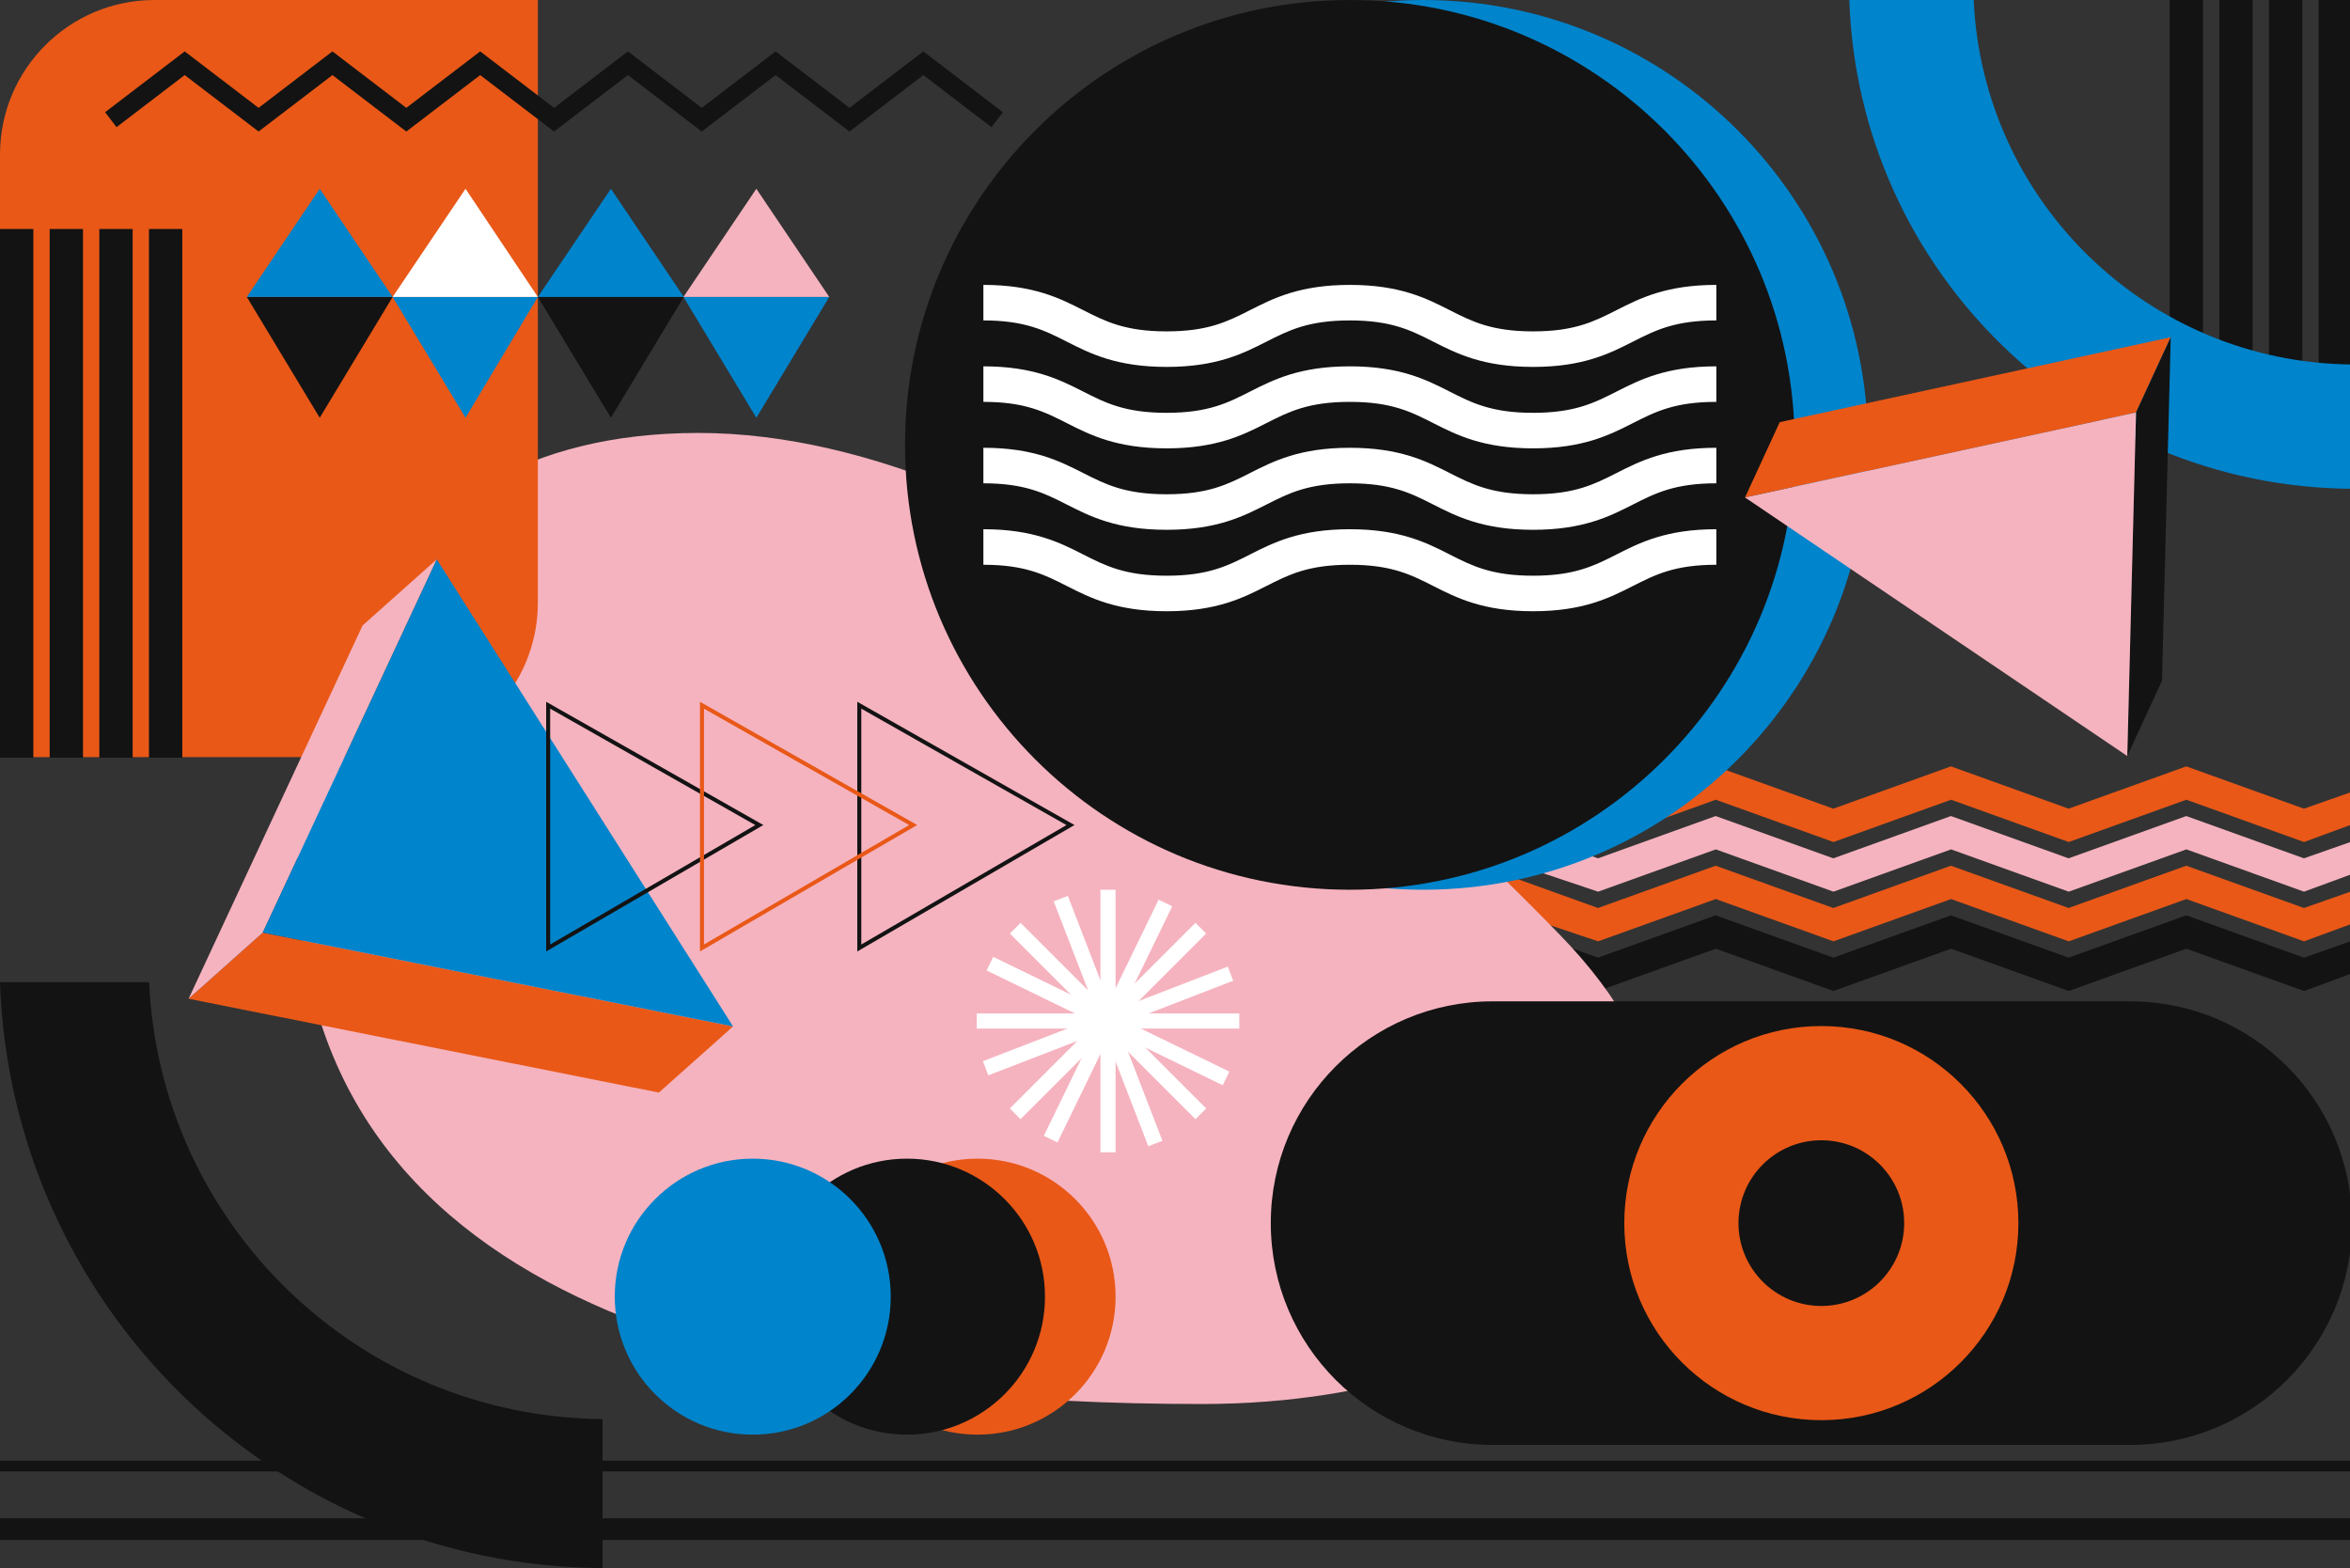 <svg width="595" height="397" viewBox="0 0 595 397" fill="none" xmlns="http://www.w3.org/2000/svg">
<rect x="0" y="0" width="595" height="397" fill="#333333" stroke="none"/>
<g clip-path="url(#clip0_796_21527)">
<path d="M595.499 200.471L583.341 204.739L553.543 194.031L523.751 204.739L493.959 194.031L464.178 204.739L434.389 194.031L404.603 204.739L374.819 194.031L361.756 198.833V206.715L372.958 202.556L404.63 213.181L434.424 202.473L464.215 213.181L493.996 202.473L523.785 213.181L553.571 202.473L583.356 213.181L595.499 208.718V200.471Z" fill="#E95817"/>
<path d="M595.499 213.043L583.341 217.311L553.543 206.604L523.751 217.311L493.959 206.604L464.178 217.311L434.389 206.604L404.603 217.311L374.819 206.604L361.756 211.405V219.287L372.958 215.128L404.63 225.753L434.424 215.045L464.215 225.753L493.996 215.045L523.785 225.753L553.571 215.045L583.356 225.753L595.499 221.29V213.043Z" fill="#F5B3BF"/>
<path d="M595.499 225.616L583.341 229.885L553.543 219.177L523.751 229.885L493.959 219.177L464.178 229.885L434.389 219.177L404.603 229.885L374.819 219.177L361.756 223.978V231.86L372.958 227.701L404.63 238.326L434.424 227.619L464.215 238.326L493.996 227.619L523.785 238.326L553.571 227.619L583.356 238.326L595.499 233.863V225.616Z" fill="#E95817"/>
<path d="M595.499 238.188L583.341 242.457L553.543 231.749L523.751 242.457L493.959 231.749L464.178 242.457L434.389 231.749L404.603 242.457L374.819 231.749L361.756 236.55V244.432L372.958 240.273L404.63 250.899L434.424 240.191L464.215 250.899L493.996 240.191L523.785 250.899L553.571 240.191L583.356 250.899L595.499 246.436V238.188Z" fill="#131313"/>
<path d="M394.942 236.67C458.287 301.851 392.373 355.466 304.405 355.466C216.437 355.466 89.162 340.864 76.381 236.67C70.211 186.375 88.871 109.611 176.839 109.611C264.807 109.611 359.628 200.332 394.942 236.67Z" fill="#F5B3BF"/>
<path d="M360.338 225.263C422.543 225.263 472.97 174.836 472.97 112.631C472.97 50.427 422.543 0 360.338 0C298.134 0 247.707 50.427 247.707 112.631C247.707 174.836 298.134 225.263 360.338 225.263Z" fill="#0084CC"/>
<path d="M341.774 225.263C403.978 225.263 454.405 174.836 454.405 112.631C454.405 50.427 403.978 0 341.774 0C279.569 0 229.143 50.427 229.143 112.631C229.143 174.836 279.569 225.263 341.774 225.263Z" fill="#131313"/>
<path d="M557.782 0H549.34V96.008H557.782V0Z" fill="#131313"/>
<path d="M570.356 0H561.914V96.008H570.356V0Z" fill="#131313"/>
<path d="M582.928 0H574.486V96.008H582.928V0Z" fill="#131313"/>
<path d="M595.5 0H587.059V96.008H595.5V0Z" fill="#131313"/>
<path d="M152.566 397V359.271C90.77 358.755 40.508 309.894 37.754 248.657H0C2.781 330.736 69.931 396.479 152.566 397Z" fill="#131313"/>
<path d="M595.5 123.751V92.276C543.949 91.846 502.019 51.086 499.721 0H468.227C470.547 68.472 526.565 123.316 595.5 123.751Z" fill="#0084CC"/>
<path d="M321.754 309.666C321.754 278.655 346.893 253.517 377.903 253.517H539.35C570.361 253.517 595.5 278.655 595.5 309.666C595.5 340.676 570.361 365.815 539.35 365.815H377.902C346.893 365.815 321.754 340.676 321.754 309.666Z" fill="#131313"/>
<path d="M595.5 384.407H0V389.882H595.5V384.407Z" fill="#131313"/>
<path d="M595.5 369.805H0V372.542H595.5V369.805Z" fill="#131313"/>
<path d="M97.061 191.682H0V39.121C0 17.515 17.515 0 39.121 0H136.182V152.561C136.182 174.167 118.666 191.682 97.061 191.682Z" fill="#E95817"/>
<path d="M80.951 105.77L99.41 75.183H62.492L80.951 105.77Z" fill="#131313"/>
<path d="M117.868 105.77L136.181 75.183H99.408L117.868 105.77Z" fill="#0084CC"/>
<path d="M80.951 47.795L99.41 75.183H62.492L80.951 47.795Z" fill="#0084CC"/>
<path d="M117.867 47.795L136.181 75.183H99.408L117.867 47.795Z" fill="white"/>
<path d="M154.672 105.77L173.13 75.183H136.182L154.672 105.77Z" fill="#131313"/>
<path d="M191.501 105.77L209.96 75.183H173.041L191.501 105.77Z" fill="#0084CC"/>
<path d="M154.672 47.795L173.13 75.183H136.182L154.672 47.795Z" fill="#0084CC"/>
<path d="M191.5 47.795L209.96 75.183H173.041L191.5 47.795Z" fill="#F5B3BF"/>
<path d="M185.607 259.869L166.825 276.614L47.75 252.862L66.532 236.117L185.607 259.869Z" fill="#E95817"/>
<path d="M66.532 236.116L47.75 252.861L91.804 158.354L110.586 141.61L66.532 236.116Z" fill="#F5B3BF"/>
<path d="M110.582 141.61L185.602 259.868L66.527 236.116L110.582 141.61Z" fill="#0084CC"/>
<path d="M441.822 125.947L450.612 106.88L549.612 85.379L540.823 104.444L441.822 125.947Z" fill="#E95817"/>
<path d="M540.822 104.444L549.611 85.379L547.396 172.349L538.607 191.414L540.822 104.444Z" fill="#131313"/>
<path d="M538.609 191.414L441.822 125.947L540.823 104.444L538.609 191.414Z" fill="#F5B3BF"/>
<path d="M138.789 178.546V240.008L192.258 208.884L138.789 178.546Z" stroke="#131313" stroke-width="1.014" stroke-miterlimit="10"/>
<path d="M217.566 178.546V240.008L271.034 208.884L217.566 178.546Z" stroke="#131313" stroke-width="1.014" stroke-miterlimit="10"/>
<path d="M177.227 240.889V177.675L232.22 208.878L177.227 240.889ZM178.241 179.416V239.126L230.185 208.889L178.241 179.416Z" fill="#E95817"/>
<path d="M388.164 92.894C375.489 92.894 368.817 89.509 362.931 86.523C357.221 83.626 352.291 81.125 341.766 81.125C331.244 81.125 326.314 83.627 320.606 86.523C314.72 89.509 308.049 92.894 295.376 92.894C282.702 92.894 276.031 89.509 270.145 86.523C264.436 83.626 259.506 81.125 248.984 81.125V72.13C261.658 72.13 268.329 75.515 274.215 78.501C279.924 81.397 284.854 83.899 295.376 83.899C305.898 83.899 310.828 81.397 316.536 78.501C322.422 75.515 329.093 72.13 341.767 72.13C354.442 72.13 361.114 75.515 367.001 78.501C372.71 81.397 377.64 83.899 388.164 83.899C398.688 83.899 403.618 81.397 409.327 78.501C415.213 75.515 421.886 72.13 434.56 72.13V81.125C424.037 81.125 419.106 83.627 413.397 86.523C407.51 89.509 400.838 92.894 388.164 92.894Z" fill="white"/>
<path d="M388.164 113.513C375.489 113.513 368.817 110.128 362.931 107.142C357.221 104.245 352.291 101.744 341.766 101.744C331.244 101.744 326.314 104.246 320.606 107.142C314.72 110.128 308.049 113.513 295.376 113.513C282.702 113.513 276.031 110.128 270.145 107.142C264.436 104.245 259.506 101.744 248.984 101.744V92.749C261.658 92.749 268.329 96.134 274.215 99.12C279.924 102.017 284.854 104.518 295.376 104.518C305.898 104.518 310.828 102.016 316.536 99.12C322.422 96.134 329.093 92.749 341.767 92.749C354.442 92.749 361.114 96.134 367.001 99.12C372.71 102.017 377.64 104.518 388.164 104.518C398.688 104.518 403.618 102.016 409.327 99.12C415.213 96.134 421.886 92.749 434.56 92.749V101.744C424.037 101.744 419.106 104.246 413.397 107.142C407.51 110.128 400.838 113.513 388.164 113.513Z" fill="white"/>
<path d="M388.164 134.133C375.489 134.133 368.817 130.748 362.931 127.762C357.221 124.865 352.291 122.364 341.766 122.364C331.244 122.364 326.314 124.866 320.606 127.762C314.72 130.748 308.049 134.133 295.376 134.133C282.702 134.133 276.031 130.748 270.145 127.762C264.436 124.865 259.506 122.364 248.984 122.364V113.369C261.658 113.369 268.329 116.754 274.215 119.74C279.924 122.637 284.854 125.138 295.376 125.138C305.898 125.138 310.828 122.636 316.536 119.74C322.422 116.754 329.093 113.369 341.767 113.369C354.442 113.369 361.114 116.754 367.001 119.74C372.71 122.637 377.64 125.138 388.164 125.138C398.688 125.138 403.618 122.636 409.327 119.74C415.213 116.754 421.886 113.369 434.56 113.369V122.364C424.037 122.364 419.106 124.866 413.397 127.762C407.51 130.748 400.838 134.133 388.164 134.133Z" fill="white"/>
<path d="M388.164 154.752C375.489 154.752 368.817 151.367 362.931 148.381C357.221 145.485 352.291 142.984 341.766 142.984C331.244 142.984 326.314 145.485 320.606 148.381C314.72 151.367 308.049 154.752 295.376 154.752C282.702 154.752 276.031 151.367 270.145 148.381C264.436 145.485 259.506 142.984 248.984 142.984V133.988C261.658 133.988 268.329 137.373 274.215 140.359C279.924 143.256 284.854 145.757 295.376 145.757C305.898 145.757 310.828 143.255 316.536 140.359C322.422 137.373 329.093 133.988 341.767 133.988C354.442 133.988 361.114 137.373 367.001 140.359C372.71 143.256 377.64 145.757 388.164 145.757C398.688 145.757 403.618 143.255 409.327 140.359C415.213 137.373 421.886 133.988 434.56 133.988V142.984C424.037 142.984 419.106 145.485 413.397 148.381C407.51 151.367 400.838 154.752 388.164 154.752Z" fill="white"/>
<path d="M461.146 259.772C433.591 259.772 411.254 282.11 411.254 309.665C411.254 337.22 433.591 359.558 461.146 359.558C488.701 359.558 511.039 337.22 511.039 309.665C511.039 282.11 488.701 259.772 461.146 259.772ZM461.146 330.643C449.561 330.643 440.17 321.251 440.17 309.665C440.17 298.08 449.561 288.688 461.146 288.688C472.732 288.688 482.124 298.08 482.124 309.665C482.124 321.25 472.733 330.643 461.146 330.643Z" fill="#E95817"/>
<path d="M247.518 363.222C266.814 363.222 282.457 347.58 282.457 328.284C282.457 308.988 266.814 293.346 247.518 293.346C228.223 293.346 212.58 308.988 212.58 328.284C212.58 347.58 228.223 363.222 247.518 363.222Z" fill="#E95817"/>
<path d="M229.643 363.222C248.939 363.222 264.582 347.58 264.582 328.284C264.582 308.988 248.939 293.346 229.643 293.346C210.348 293.346 194.705 308.988 194.705 328.284C194.705 347.58 210.348 363.222 229.643 363.222Z" fill="#131313"/>
<path d="M190.591 363.222C209.887 363.222 225.529 347.58 225.529 328.284C225.529 308.988 209.887 293.346 190.591 293.346C171.295 293.346 155.652 308.988 155.652 328.284C155.652 347.58 171.295 363.222 190.591 363.222Z" fill="#0084CC"/>
<path d="M8.442 57.975H0V191.826H8.442V57.975Z" fill="#131313"/>
<path d="M21.016 57.975H12.574V191.826H21.016V57.975Z" fill="#131313"/>
<path d="M33.588 57.975H25.146V191.826H33.588V57.975Z" fill="#131313"/>
<path d="M46.161 57.975H37.719V191.826H46.161V57.975Z" fill="#131313"/>
<path d="M282.458 225.263H278.625V291.733H282.458V225.263Z" fill="white"/>
<path d="M313.777 260.415V256.582H247.307V260.415H313.777Z" fill="white"/>
<path d="M305.39 236.35L302.68 233.64L255.678 280.641L258.388 283.351L305.39 236.35Z" fill="white"/>
<path d="M302.688 283.356L305.398 280.646L258.397 233.644L255.687 236.354L302.688 283.356Z" fill="white"/>
<path d="M312.242 248.301L310.861 244.726L248.858 268.675L250.239 272.25L312.242 248.301Z" fill="white"/>
<path d="M290.739 290.197L294.314 288.816L270.365 226.813L266.79 228.194L290.739 290.197Z" fill="white"/>
<path d="M296.801 229.456L293.354 227.78L264.293 287.564L267.74 289.239L296.801 229.456Z" fill="white"/>
<path d="M309.586 274.76L311.262 271.312L251.478 242.252L249.803 245.699L309.586 274.76Z" fill="white"/>
<path d="M196.376 13.013L215.078 27.305L233.778 13.013L253.924 28.41L251.031 32.196L233.778 19.009L215.078 33.301L196.376 19.009L177.679 33.301L158.979 19.009L140.28 33.301L121.578 19.009L102.874 33.301L84.172 19.009L65.47 33.3L46.763 19.008L29.504 32.196L26.611 28.41L46.763 13.013L65.47 27.305L84.172 13.013L102.874 27.305L121.578 13.013L140.28 27.305L158.979 13.013L177.679 27.305L196.376 13.013Z" fill="#131313"/>
</g>
<defs>
<clipPath id="clip0_796_21527">
<rect width="595.5" height="397" fill="white"/>
</clipPath>
</defs>
</svg>
